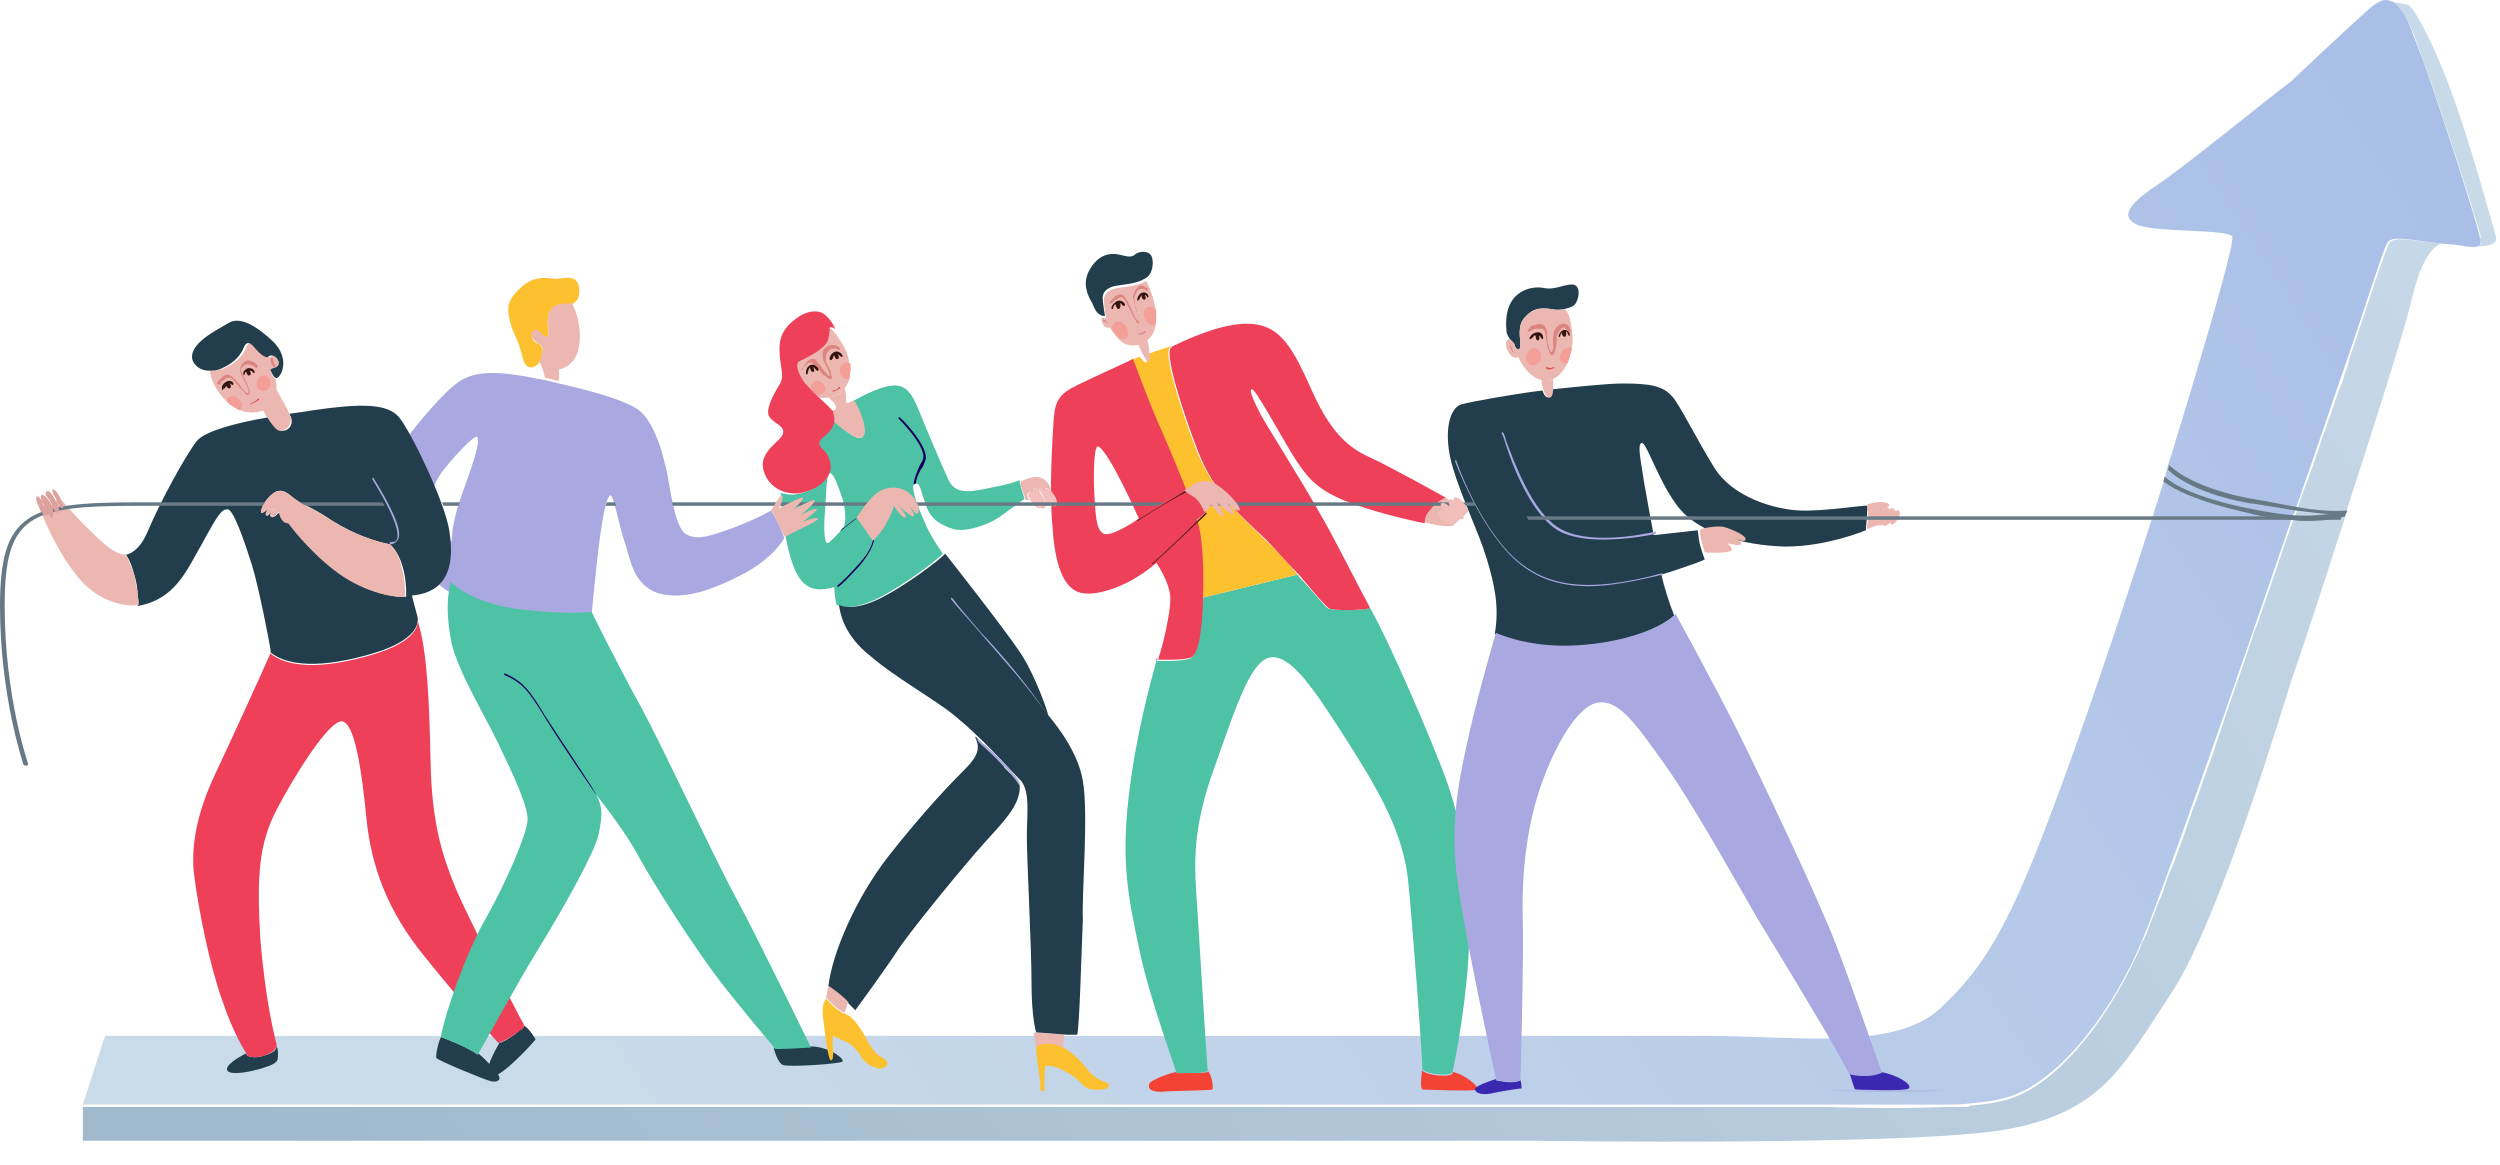 <svg width="339" height="158" viewBox="0 0 339 158" fill="none" xmlns="http://www.w3.org/2000/svg">
<path d="M338.446 32.098C338.129 30.992 334.807 18.671 331.959 11.246C329.111 3.822 326.895 0.662 326.579 0.662C325.946 0.504 324.838 0.346 324.047 0.188C324.997 0.346 326.262 2.084 327.212 4.454C329.111 9.035 335.914 29.887 336.389 32.098C336.705 34.31 335.281 33.362 331.167 33.046C331.167 32.888 339.079 34.468 338.446 32.098Z" fill="url(#paint0_linear)"/>
<path d="M331.168 33.046C331.168 33.046 328.794 33.046 327.054 40.471C326.263 44.104 322.307 56.583 318.509 68.273C318.509 68.431 318.351 68.589 318.351 68.747C318.351 68.905 318.193 69.221 318.193 69.379C318.193 69.537 318.035 69.695 318.035 69.853V70.011C314.554 80.911 311.231 90.863 310.756 92.126C309.807 94.97 301.105 124.51 294.459 134.62C287.814 144.73 284.965 150.733 272.307 153.103C259.649 155.472 207.909 154.682 207.909 154.682H11.234V150.101H247.782C247.782 150.101 256.327 150.417 263.763 150.101H266.928L267.086 149.943C268.668 149.785 270.092 149.627 271.358 149.311C278.32 147.89 285.598 138.727 289.87 129.249C290.029 128.933 290.187 128.617 290.345 128.143C290.345 127.985 290.503 127.67 290.662 127.512C290.978 126.88 291.295 126.09 291.611 125.142C291.769 124.826 291.769 124.668 291.927 124.352C292.086 123.878 292.402 123.246 292.56 122.615C292.719 122.457 292.719 122.141 292.877 121.983C293.035 121.509 293.351 120.877 293.51 120.245C293.826 119.297 294.143 118.349 294.617 117.402C295.408 115.348 296.2 113.136 296.991 110.767C297.149 110.451 297.149 110.135 297.307 109.819C297.624 109.029 297.94 108.239 298.256 107.291C298.573 106.502 298.731 105.712 299.048 105.08C299.364 103.974 299.839 103.026 300.155 101.921C300.63 100.499 301.105 99.077 301.579 97.655C301.737 97.181 301.896 96.708 302.054 96.234C303.161 93.074 304.269 89.915 305.377 86.597C305.535 85.966 305.693 85.492 306.01 84.86C307.75 79.963 309.332 75.066 310.915 70.643C310.915 70.485 311.073 70.327 311.073 70.169C311.231 70.011 311.231 69.695 311.389 69.537C311.389 69.379 311.547 69.221 311.547 69.063C311.547 69.063 311.547 69.063 311.547 68.905C311.547 68.747 311.706 68.589 311.706 68.431C312.022 67.641 312.18 67.009 312.497 66.219C312.655 65.588 312.972 65.114 313.13 64.482C313.763 62.902 314.237 61.322 314.712 59.901C314.87 59.269 315.187 58.637 315.345 58.163C315.978 56.267 316.611 54.53 317.085 53.108C317.244 52.792 317.244 52.634 317.402 52.318C317.56 52.002 317.56 51.844 317.718 51.528C317.718 51.37 317.877 51.054 317.877 50.897C318.193 49.949 318.509 49.317 318.509 48.843C320.408 43.314 323.256 34.31 323.889 33.204C324.364 31.782 327.212 32.73 331.168 33.046Z" fill="url(#paint1_linear)"/>
<path d="M336.389 32.572C336.389 33.046 336.231 33.362 336.073 33.362C335.44 33.678 333.857 33.204 331.326 33.046C327.37 32.73 324.522 31.782 323.731 32.888C323.098 33.994 320.25 42.998 318.351 48.527C317.718 50.265 315.028 58.321 311.389 68.747C311.389 68.905 311.231 69.063 311.231 69.221C311.231 69.379 311.073 69.695 310.915 69.853C310.915 70.011 310.756 70.169 310.756 70.327C303.32 92.127 292.719 122.615 289.87 128.934C285.598 138.412 278.32 147.574 271.358 148.996C270.25 149.312 268.668 149.47 267.086 149.628C265.978 149.785 264.871 149.785 263.763 149.785H11.234L14.24 140.465H165.979C165.979 140.465 220.251 140.465 231.643 140.465C243.035 140.465 256.801 142.519 262.972 136.832C269.143 131.145 272.466 125.458 278.478 109.345C283.7 95.444 290.345 75.066 293.351 65.43C293.351 65.272 293.51 65.114 293.51 64.798C293.668 64.482 293.668 64.166 293.826 63.692C293.826 63.534 293.984 63.218 293.984 63.06C294.143 62.586 294.301 61.955 294.459 61.639C296.516 54.846 303.161 33.204 302.687 32.098C302.212 30.993 291.927 31.625 289.554 30.361C287.181 29.097 289.554 27.043 292.877 24.832C296.199 22.62 308.225 12.826 310.598 11.088C310.598 11.088 319.301 2.874 321.516 0.978C322.307 0.347 323.098 -0.127 323.731 0.031C323.731 0.031 324.047 0.031 324.206 0.189C324.206 0.189 324.206 0.189 324.364 0.189C325.155 0.662 326.104 1.768 326.895 3.822C326.895 3.98 327.054 4.138 327.054 4.296C327.37 5.086 327.845 6.349 328.478 7.929C331.168 15.512 335.914 30.203 336.231 32.098C336.389 32.256 336.389 32.414 336.389 32.572Z" fill="url(#paint2_linear)"/>
<path d="M195.568 104.29C192.403 96.234 186.865 83.596 184.65 80.595C185.283 81.701 185.599 82.49 185.599 82.49C184.334 82.806 180.694 82.806 180.061 82.49C179.745 82.333 178.479 80.753 176.897 79.015C176.58 78.699 176.264 78.383 175.948 77.909L162.973 81.069C162.973 81.385 162.973 81.543 162.973 81.859C162.815 85.808 162.498 88.651 161.391 89.283C160.283 89.757 156.802 89.599 156.802 89.599C156.011 92.601 153.954 99.867 153.005 108.397C152.055 117.244 153.005 121.667 154.429 128.46C155.695 134.778 159.017 143.783 159.492 145.362C159.492 145.52 159.492 145.52 159.492 145.52C159.492 145.52 159.967 145.52 161.707 145.52C163.448 145.52 163.764 145.204 163.764 145.204C163.764 145.204 163.764 145.204 163.764 145.046C163.606 143.783 162.657 127.67 162.34 122.931C162.024 118.034 161.391 112.979 164.714 103.974C167.878 94.97 169.777 89.283 172.467 89.125C175.156 88.967 178.163 93.39 182.593 100.341C187.023 107.292 190.346 112.979 190.979 119.771C191.612 126.248 192.878 143.309 192.878 144.888V145.046C192.878 145.046 193.352 145.52 195.093 145.678C196.833 145.836 196.992 145.362 196.992 145.362C196.992 145.362 196.992 145.362 196.992 145.204C197.308 143.941 199.049 134.936 199.207 127.67C199.365 120.087 198.732 112.347 195.568 104.29Z" fill="#4EC2A5"/>
<path d="M104.588 69.221C104.588 69.221 102.689 70.327 99.366 71.591C95.885 72.855 94.619 73.171 93.195 72.539C91.771 71.907 91.138 68.115 90.505 64.324C89.714 60.691 88.448 56.426 85.917 55.162C83.86 54.056 80.062 52.95 75.79 52.003C75.157 51.845 74.525 51.687 73.892 51.529C73.575 51.529 73.259 51.371 72.942 51.371C67.563 50.265 64.556 50.265 62.341 51.687C60.126 53.108 56.329 57.847 55.379 59.111C49.683 66.378 52.056 70.485 54.272 73.96C56.329 76.962 60.126 79.805 60.917 80.279C60.917 79.805 61.075 79.489 61.075 79.173C61.075 79.173 63.765 82.333 70.727 82.965C77.689 83.754 80.221 83.281 80.221 83.281C80.221 83.281 80.854 76.646 81.328 73.013C81.803 69.537 82.278 67.326 82.752 67.168C83.227 67.01 84.018 71.749 84.809 73.802C85.442 75.856 85.917 79.331 89.24 80.437C92.562 81.385 96.36 80.121 100.632 77.909C104.904 75.698 106.328 73.013 106.328 73.013C106.17 71.907 104.588 69.221 104.588 69.221ZM62.025 68.905C61.234 71.591 61.234 73.486 61.234 73.486C61.234 73.486 59.651 71.907 58.86 69.853C58.069 67.799 58.544 66.062 59.809 64.166C61.075 62.428 64.398 58.795 64.715 59.269C65.347 60.217 62.816 66.22 62.025 68.905Z" fill="#A9A8E1"/>
<path d="M253.162 68.431C254.27 67.957 256.01 67.957 256.168 68.431C256.327 68.905 254.744 69.221 254.744 69.221L254.428 71.275L253.162 71.749C253.162 71.749 253.162 71.591 253.32 70.169C253.32 68.905 253.162 68.431 253.162 68.431Z" fill="#ECB7B0"/>
<path d="M253.004 71.907C253.004 71.907 247.782 74.118 242.086 74.118C236.232 73.96 230.377 72.222 227.688 68.905C224.998 65.588 223.257 59.901 222.624 60.059C221.991 60.217 222.466 62.27 222.941 65.43C223.415 68.115 224.048 71.591 224.207 72.38C224.207 72.538 224.207 72.538 224.207 72.538C224.207 72.538 224.365 72.538 224.523 72.538C225.947 72.38 230.219 71.907 230.219 71.907C230.219 71.907 230.219 72.064 230.377 73.17C230.536 74.276 231.169 75.856 231.169 75.856C230.694 76.172 225.947 77.751 225.314 77.909V78.067C225.631 79.489 226.422 82.017 226.896 83.122C226.896 83.28 227.055 83.438 227.055 83.438C224.523 85.808 218.669 87.546 212.656 87.704C206.643 87.862 202.688 85.966 202.688 85.966C203.321 82.332 202.688 79.331 201.58 75.698C200.473 72.064 198.257 67.641 196.992 63.376C195.726 59.111 196.359 55.478 198.099 54.846C199.84 54.372 204.745 53.582 206.802 53.266C206.802 53.266 207.751 53.108 209.175 52.95C209.333 53.582 209.65 53.898 209.966 53.898C210.283 53.898 210.441 53.424 210.441 52.792C213.605 52.476 217.878 52.002 220.093 52.002C223.732 52.002 225.472 52.318 226.738 53.74C227.846 55.004 229.903 59.269 232.434 63.376C234.966 67.483 240.662 69.063 243.985 69.221C247.308 69.379 253.004 68.431 253.162 68.589C253.32 68.589 253.004 71.907 253.004 71.907Z" fill="#223E4C"/>
<path d="M138.29 65.114C138.132 65.114 137.34 65.588 134.651 66.062C131.802 66.694 129.587 67.168 128.638 65.114C127.689 63.06 125.473 57.847 124.524 55.478C123.575 53.108 122.625 52.003 120.727 52.319C119.461 52.477 117.72 53.266 115.663 54.372C115.98 54.688 117.879 58.479 116.929 59.269C116.138 59.901 113.765 57.69 112.657 56.742C112.815 57.69 112.182 58.637 111.55 59.111C110.758 59.743 110.442 60.217 110.758 60.691C111.075 61.323 112.182 61.639 112.182 63.376C112.341 65.114 110.442 66.536 108.069 67.01C107.277 67.168 106.644 67.01 105.853 66.852C106.012 69.379 106.328 72.223 106.961 74.75C108.069 79.015 109.493 80.595 112.974 79.647C112.974 79.647 112.974 79.647 113.132 79.647C113.132 79.647 113.132 79.647 113.132 79.805C113.132 80.279 113.29 81.543 113.448 82.017C113.448 82.017 115.03 82.965 118.511 81.385C121.992 79.805 127.214 75.856 127.847 75.066C127.847 75.066 126.106 72.697 125.315 70.643C124.524 68.905 123.575 66.378 123.891 65.746C123.891 65.746 123.891 65.588 124.049 65.588C124.049 65.588 124.049 65.588 124.208 65.588C124.682 65.43 124.841 66.378 125.473 68.273C126.106 70.327 127.372 71.117 129.271 71.749C131.011 72.223 134.018 71.117 135.442 70.169C137.024 69.063 138.923 67.641 138.923 67.641C138.764 67.01 138.132 65.272 138.29 65.114ZM114.398 71.433C114.398 71.433 114.398 71.591 114.398 71.433C114.239 71.591 114.081 71.749 113.923 72.065C113.29 72.697 112.499 73.644 112.182 73.644C111.708 73.486 111.708 71.117 111.866 69.379C112.024 67.641 112.024 64.166 112.499 64.166C112.974 64.008 113.606 65.746 114.239 67.641C114.714 69.221 114.714 70.959 114.398 71.433Z" fill="#4EC2A5"/>
<path d="M160.758 66.535C160.758 66.535 161.707 67.009 162.657 67.957C163.606 68.905 163.448 69.537 163.448 69.537L162.182 70.643C162.815 72.538 163.29 76.487 162.973 80.911C162.973 80.911 162.973 80.911 162.973 81.069L175.948 77.909C174.524 76.172 172.941 74.434 171.517 73.17C168.511 70.169 164.714 67.009 162.34 61.322C160.125 55.636 157.593 47.579 158.701 47.105C158.701 47.105 158.859 47.105 158.859 46.947C158.859 46.947 157.119 47.421 155.536 48.053C155.536 48.685 155.536 49.159 155.378 49.159C155.22 49.159 154.904 48.843 154.587 48.369C153.796 48.685 153.163 48.843 153.163 48.843C153.163 48.843 155.378 54.846 156.802 58.005C158.543 61.007 160.758 66.535 160.758 66.535Z" fill="#FDC130"/>
<path d="M224.681 72.38C223.89 72.538 220.726 73.17 217.403 73.17C215.188 73.17 212.814 72.854 211.232 71.906C207.593 69.695 205.061 63.06 204.112 60.059C203.954 59.427 203.795 59.111 203.637 58.795V58.637H203.795C203.954 58.795 204.112 59.269 204.27 59.901C205.378 62.744 207.751 69.379 211.39 71.59C215.188 73.96 222.624 72.538 224.523 72.064C224.523 72.222 224.523 72.222 224.523 72.222C224.523 72.38 224.523 72.38 224.681 72.38Z" fill="#A9A8E1"/>
<path d="M225.472 77.909C221.517 78.857 218.194 79.489 215.504 79.489C211.074 79.489 207.909 78.225 205.219 75.698C201.264 71.907 198.416 65.43 197.308 62.586V62.428H197.466C198.416 65.272 201.264 71.749 205.219 75.54C209.65 79.647 215.346 80.437 225.314 77.751C225.472 77.751 225.472 77.751 225.472 77.909Z" fill="#A9A8E1"/>
<path d="M162.815 67.957C161.865 67.01 160.916 66.536 160.916 66.536C160.916 66.536 158.701 61.007 157.277 57.847C155.853 54.688 153.638 48.685 153.638 48.685C152.688 49.159 148.1 51.213 145.885 52.318C143.669 53.424 143.036 54.372 142.878 56.9C142.72 59.427 142.245 66.378 142.72 71.433C143.036 76.488 144.144 79.489 146.201 80.279C148.258 81.069 153.005 79.647 156.802 76.33C156.802 76.33 158.701 79.015 158.701 81.227C158.701 83.28 157.593 87.861 157.119 89.125C157.119 89.283 157.119 89.441 156.96 89.441C157.119 89.441 160.6 89.599 161.549 89.125C162.498 88.651 162.973 85.808 163.131 81.701C163.131 81.385 163.131 81.227 163.131 80.911C163.131 80.911 163.131 80.911 163.131 80.753C163.289 76.33 162.973 72.38 162.34 70.485L163.606 69.379C163.448 69.537 163.606 68.905 162.815 67.957ZM149.682 72.38C148.574 71.906 148.574 69.537 148.416 67.483C148.258 65.43 148.258 60.375 148.891 60.533C150.315 61.007 154.429 70.327 154.429 70.327C154.429 70.327 150.79 72.854 149.682 72.38Z" fill="#EF4059"/>
<path d="M213.131 38.575C212.023 38.575 210.757 39.365 209.333 39.049C207.909 38.733 203.795 39.207 204.27 44.736C204.27 45.368 204.587 45.684 204.745 46C205.061 46.316 205.219 46.474 205.378 46.79C205.536 47.422 206.169 47.737 206.169 46.79C206.169 45.842 205.694 44.104 206.802 42.998C207.909 41.735 208.859 41.735 210.283 41.893C210.916 42.05 211.548 42.05 212.181 41.893C212.973 41.735 213.605 41.419 213.764 40.945C214.238 39.997 214.238 38.575 213.131 38.575Z" fill="#223E4C"/>
<path d="M213.131 47.263C212.973 48.053 212.814 48.685 212.498 49.317C212.023 50.265 211.39 51.054 210.599 51.37C210.441 51.37 210.124 51.528 209.966 51.528C209.65 51.528 209.333 51.528 209.017 51.528C206.96 51.054 205.852 48.369 205.852 48.369C205.852 48.369 205.378 48.843 204.745 48.053C204.112 47.263 203.954 45.999 204.745 45.999C205.061 46.315 205.378 46.473 205.378 46.789C205.536 47.421 206.169 47.737 206.169 46.789C206.169 45.841 205.694 44.104 206.802 42.998C207.909 41.892 208.859 41.734 210.283 41.892C210.916 42.05 211.707 42.05 212.181 41.892C212.814 42.524 212.973 43.472 213.131 44.736C213.289 45.526 213.289 46.473 213.131 47.263Z" fill="#ECB7B0"/>
<path d="M210.599 51.371C210.441 51.371 210.124 51.529 209.966 51.529C209.65 51.529 209.333 51.529 209.017 51.529C209.017 52.003 209.175 52.477 209.333 52.95C209.492 53.582 209.808 53.898 210.124 53.898C210.441 53.898 210.599 53.425 210.599 52.793C210.599 52.319 210.599 51.845 210.599 51.371Z" fill="#ECB7B0"/>
<path d="M78.48 38.733C78.005 36.995 76.107 37.943 74.999 37.785C73.892 37.627 72.151 37.469 70.569 39.049C68.828 40.629 68.67 41.734 69.145 43.472C69.461 45.052 70.094 45.684 70.569 47.421C71.044 49.159 71.202 49.949 72.309 49.791C72.626 49.633 72.942 49.475 73.1 49.159C73.417 48.685 73.575 47.895 73.575 47.421C73.575 46.947 73.1 46.632 72.468 46.316C71.993 45.842 71.993 45.368 72.468 44.894C72.942 44.578 73.417 45.526 73.733 45.684C73.892 45.842 74.366 45.842 74.366 45.21C74.366 44.42 74.05 43.63 74.525 42.366C74.999 41.103 76.74 41.261 77.373 41.261H77.531C78.164 40.945 78.797 40.313 78.48 38.733Z" fill="#FDC130"/>
<path d="M60.917 71.907C60.284 67.957 55.696 58.479 54.113 56.584C52.531 54.688 48.892 54.688 42.405 55.636C41.455 55.794 40.348 55.952 39.24 56.11C39.398 56.426 39.556 56.742 39.556 57.057C39.556 58.163 38.607 58.637 37.816 58.321C37.5 58.163 36.867 57.373 36.392 56.584C31.803 57.373 27.848 58.479 26.74 59.743C25.316 61.481 21.835 67.799 20.095 71.907C18.987 74.592 17.721 75.066 17.088 75.224C17.088 75.224 17.721 76.014 18.196 77.909C18.512 78.857 18.671 79.963 18.671 80.753C18.829 81.701 18.671 82.175 18.671 82.175C23.892 81.227 25.316 77.278 27.531 73.486C29.588 69.695 30.063 69.063 30.854 69.063C31.645 69.063 33.069 73.17 34.177 76.646C35.126 79.805 36.55 87.072 36.708 88.335C36.708 88.493 36.708 88.493 36.708 88.493C38.291 89.757 41.93 91.021 49.841 88.809C56.17 87.072 56.645 84.86 56.645 84.07C56.645 83.912 56.645 83.754 56.645 83.754C56.328 82.648 55.854 80.753 55.854 80.753C61.233 80.279 61.55 75.856 60.917 71.907ZM36.708 70.011C36.55 69.853 36.708 69.537 36.867 69.379C36.55 69.695 36.075 70.011 36.075 69.853C35.917 69.379 36.708 68.747 36.708 68.747C36.708 68.747 35.601 69.695 35.443 69.537C35.284 69.379 35.601 68.273 36.55 67.326C37.5 66.378 38.291 66.22 39.556 67.326C40.822 68.431 42.088 68.589 45.094 70.643C48.101 72.538 51.107 73.486 52.847 73.802C52.847 73.802 53.955 74.592 54.588 76.804C55.221 79.015 55.063 80.911 55.063 80.911C53.164 81.069 49.05 80.121 45.411 77.278C41.772 74.434 39.24 70.959 39.24 70.959C38.133 70.959 37.974 69.379 37.974 69.379C37.974 69.379 37.025 70.485 36.708 70.011Z" fill="#223E4C"/>
<path d="M39.24 56.11C38.765 55.004 37.816 53.424 37.341 52.634C37.341 53.582 37.025 54.53 36.392 55.004C36.234 55.162 35.917 55.32 35.601 55.478C35.759 55.794 35.917 56.11 36.234 56.584C36.709 57.373 37.341 58.163 37.658 58.321C38.291 58.637 39.398 58.005 39.398 57.057C39.557 56.899 39.398 56.584 39.24 56.11Z" fill="#ECB7B0"/>
<path d="M37.816 49.317C37.816 50.265 36.55 49.949 36.708 50.423C36.867 50.739 37.025 51.212 37.341 51.37C37.5 51.844 37.5 52.318 37.5 52.792C37.5 53.74 37.183 54.688 36.55 55.162C36.392 55.32 36.075 55.478 35.759 55.636C34.81 55.952 33.702 56.11 32.595 55.636C32.12 55.478 31.645 55.162 31.171 54.846C31.012 54.688 30.854 54.53 30.696 54.372C29.272 53.108 28.481 51.212 28.481 50.265C29.114 50.265 29.588 50.265 30.379 49.949C32.278 49.159 33.069 47.895 33.386 47.105C33.702 46.316 34.177 46.316 34.81 47.105C35.443 47.895 36.392 48.685 36.708 48.369C37.025 48.053 37.5 48.211 37.816 48.527C37.816 48.685 37.974 48.685 37.974 48.843C37.816 49.001 37.816 49.001 37.816 49.317C37.816 49.159 37.816 49.159 37.816 49.317Z" fill="#ECB7B0"/>
<path d="M36.867 46.158C34.81 44.262 32.595 42.84 31.012 43.788C29.43 44.736 25.474 46.632 26.107 48.843C26.424 49.633 27.215 50.265 28.323 50.265C28.955 50.265 29.43 50.265 30.063 49.949C31.962 49.159 32.753 47.895 33.069 47.105C33.386 46.316 33.86 46.316 34.493 47.105C35.126 47.895 36.075 48.685 36.392 48.369C36.709 48.053 37.183 48.211 37.5 48.527C37.658 48.685 37.658 48.843 37.816 49.001V49.159C37.816 50.107 36.55 49.791 36.709 50.265C36.867 50.581 37.025 51.055 37.341 51.213C37.5 51.37 37.816 51.213 38.133 50.581C38.449 49.949 38.924 48.053 36.867 46.158Z" fill="#223E4C"/>
<path d="M193.036 70.801C193.194 70.801 195.726 71.591 196.992 71.275L198.89 69.537L196.042 67.483C196.042 67.483 194.46 67.957 193.669 69.221C192.878 70.327 193.036 70.801 193.036 70.801Z" fill="#ECB7B0"/>
<path d="M230.536 71.907C230.694 71.591 232.751 71.275 233.7 71.433C234.333 71.591 236.865 72.539 236.706 73.171C236.548 73.644 235.282 73.013 235.282 73.013C235.282 73.013 236.39 73.487 236.074 73.802C235.757 74.118 234.175 73.644 234.175 73.644C234.175 73.644 235.282 74.434 234.649 74.75C233.7 75.066 231.169 74.908 231.169 74.908C231.169 74.908 230.377 72.539 230.536 71.907Z" fill="#ECB7B0"/>
<path d="M53.006 73.802C52.847 73.802 52.847 73.802 52.847 73.644C52.847 73.644 52.847 73.486 53.006 73.486C53.322 73.486 53.639 73.486 53.797 73.171C54.113 72.539 53.955 70.643 50.474 64.956V64.798H50.632C53.48 69.379 54.588 72.223 53.955 73.171C53.639 73.644 53.322 73.802 53.006 73.802Z" fill="#A9A8E1"/>
<path d="M18.671 80.753C18.671 80.279 18.512 79.489 18.354 78.699C18.354 78.383 18.196 78.067 18.196 77.909C17.563 76.172 17.088 75.224 17.088 75.224C15.664 75.224 14.082 73.802 12.342 72.064C10.443 70.327 7.911 67.325 7.911 67.325C8.07 67.957 5.538 69.379 5.38 69.063C6.013 70.485 7.753 74.75 10.285 77.909C13.291 81.859 17.405 82.332 18.829 82.017C18.829 82.174 18.829 81.543 18.671 80.753Z" fill="#ECB7B0"/>
<path d="M17.088 75.224C17.088 75.224 17.721 76.014 18.196 77.909C17.721 76.014 17.088 75.224 17.088 75.224Z" fill="#ECB7B0"/>
<path d="M18.671 80.753C18.671 81.543 18.671 82.174 18.671 82.174C18.671 82.174 18.829 81.701 18.671 80.753Z" fill="#ECB7B0"/>
<path d="M37.183 69.063C37.183 69.063 36.867 69.221 36.709 69.537C37.025 69.221 37.183 69.063 37.183 69.063Z" fill="#ECB7B0"/>
<path d="M35.759 143.151C34.335 143.625 33.544 143.151 33.544 143.151C33.544 143.151 33.386 142.993 33.386 142.835C32.12 143.467 30.379 144.572 30.854 145.204C31.329 145.836 33.86 145.362 35.443 144.888C37.025 144.414 37.5 144.099 37.658 143.625C37.658 143.309 37.816 142.361 37.5 141.887C37.5 142.361 37.025 142.835 35.759 143.151Z" fill="#223E4C"/>
<path d="M71.044 139.044C71.044 139.518 70.569 139.518 69.936 140.149C69.145 140.781 68.037 141.413 67.721 141.413C67.088 142.519 65.664 145.047 66.297 145.836C67.088 146.626 69.778 143.941 70.885 142.835C71.993 141.729 72.626 140.939 72.626 140.939C72.626 140.939 71.835 139.518 71.044 139.044Z" fill="#223E4C"/>
<path d="M70.569 138.096C69.778 136.516 63.449 124.51 61.708 120.245C59.968 115.98 58.544 111.557 58.386 103.343C58.227 95.128 57.911 88.019 56.645 84.228C56.645 85.018 56.17 87.23 49.841 88.967C41.93 91.179 38.291 89.915 36.709 88.651C36.709 88.651 36.709 88.651 36.709 88.493C35.917 90.389 30.696 101.763 29.272 104.764C27.848 107.766 25.791 112.821 26.266 118.192C26.898 123.405 28.481 131.145 30.221 135.884C31.487 139.675 32.911 142.045 33.386 142.835C33.544 142.993 33.544 143.151 33.544 143.151C33.544 143.151 34.335 143.625 35.759 143.151C36.867 142.835 37.341 142.361 37.5 141.887C37.5 141.729 37.5 141.729 37.5 141.571C37.341 141.097 35.917 135.41 35.285 127.038C34.81 118.666 35.126 114.4 37.5 109.819C39.873 105.238 44.62 97.656 46.36 97.814C48.101 97.972 49.05 104.448 49.683 110.925C50.316 117.402 52.531 123.563 57.594 129.723C62.499 135.884 67.563 141.413 67.563 141.413C67.563 141.413 67.563 141.413 67.721 141.413C68.037 141.255 69.145 140.781 69.936 140.149C70.569 139.675 71.044 139.518 71.044 139.044C71.044 138.886 70.885 138.57 70.569 138.096Z" fill="#EF4059"/>
<path d="M75.79 50.107C75.79 50.107 78.005 49.791 78.48 47.106C78.955 44.736 78.164 42.051 77.531 41.103H77.373C76.74 41.261 75.157 40.945 74.525 42.209C74.05 43.472 74.366 44.262 74.366 45.052C74.366 45.842 73.892 45.684 73.733 45.526C73.417 45.368 72.942 44.42 72.468 44.736C71.993 45.052 71.835 45.684 72.468 46.158C72.942 46.632 73.575 46.79 73.575 47.264C73.575 47.737 73.417 48.527 73.1 49.001C73.417 49.475 73.733 50.423 73.892 51.213C74.525 51.371 75.157 51.529 75.79 51.687V50.107Z" fill="#ECB7B0"/>
<path d="M61.075 78.857C60.917 79.173 60.917 79.489 60.917 79.963C61.075 79.963 61.075 80.121 61.075 80.121V78.857Z" fill="#A9A8E1"/>
<path d="M59.809 140.623C59.809 140.465 59.809 140.465 59.809 140.623C59.493 141.097 59.018 143.151 59.177 143.467C59.335 143.783 65.822 146.468 66.613 146.626C67.404 146.784 68.195 146.468 67.404 145.52C66.771 144.731 66.138 143.941 64.873 142.835C64.873 142.993 64.715 142.993 64.715 142.993C63.607 142.045 59.809 140.623 59.809 140.623Z" fill="#223E4C"/>
<path d="M109.809 141.887C109.809 141.887 105.062 142.203 104.904 142.045C104.904 142.045 105.379 144.099 106.17 144.414C106.961 144.73 114.081 144.256 114.239 143.941C114.556 143.625 112.499 141.887 109.809 141.887Z" fill="#223E4C"/>
<path d="M99.841 121.825C96.676 115.98 90.031 101.605 86.866 95.76C83.702 90.073 80.221 82.964 80.221 82.964C80.221 82.964 77.531 83.438 70.727 82.648C63.765 81.859 61.075 78.857 61.075 78.857L60.917 79.963C60.601 81.543 60.601 84.07 61.234 87.23C62.183 91.179 65.506 96.55 67.563 100.815C69.62 105.08 71.835 109.819 71.518 111.399C71.36 113.137 68.828 119.297 65.98 124.352C63.132 129.249 60.284 137.622 59.809 140.465V140.623C59.809 140.623 63.607 142.045 64.715 142.993C64.715 142.993 64.715 142.993 64.873 142.835C65.664 141.571 69.936 133.673 72.942 128.775C76.265 123.405 80.695 115.506 81.17 113.137C81.645 110.767 81.803 109.503 80.854 107.766C80.854 107.766 84.018 111.715 86.075 115.19C87.974 118.823 94.303 128.933 98.733 134.462C103.164 139.991 105.062 142.045 105.062 142.203C105.062 142.361 109.967 142.045 109.967 142.045C109.967 142.045 103.005 127.67 99.841 121.825Z" fill="#4EC2A5"/>
<path d="M115.822 54.372C115.822 54.214 115.822 54.214 115.822 54.372C115.505 54.214 114.714 55.162 114.714 54.214C114.714 53.582 114.714 53.108 114.556 52.634C114.081 53.424 113.132 53.74 112.341 53.898C113.132 54.53 113.606 55.32 113.29 55.478C113.132 55.636 112.657 55.794 112.499 55.952C112.499 55.952 112.499 55.952 112.499 56.11C112.657 56.268 112.657 56.584 112.657 56.742C113.606 57.689 116.138 59.901 116.929 59.269C118.037 58.479 116.138 54.53 115.822 54.372Z" fill="#ECB7B0"/>
<path d="M115.189 51.054C115.189 51.212 115.189 51.212 115.189 51.37C115.031 51.844 114.872 52.16 114.556 52.634C114.081 53.424 113.132 53.74 112.341 53.898C111.55 54.056 110.758 53.898 110.284 53.424C109.967 53.266 109.809 52.95 109.493 52.792C109.334 52.634 109.018 52.318 108.86 52.16C107.91 50.897 107.436 49.475 108.069 49.159C108.701 48.843 111.391 47.421 111.866 46.473C112.182 45.999 112.182 44.736 112.182 44.578C112.499 44.42 112.974 44.736 112.974 44.894C113.132 45.052 113.448 45.368 113.606 45.684C114.239 46.631 115.031 47.737 115.189 49.475C115.347 49.791 115.347 50.423 115.189 51.054Z" fill="#ECB7B0"/>
<path d="M111.866 42.682C110.917 41.892 109.334 42.209 108.227 42.998C107.119 43.788 105.695 44.894 105.695 47.264C105.695 49.791 106.486 50.897 105.695 52.16C104.904 53.424 103.796 55.478 104.271 56.426C104.746 57.373 106.486 57.69 106.17 58.795C105.853 59.901 103.005 61.165 103.48 63.534C103.796 65.114 104.904 66.22 106.328 66.694C106.961 66.852 107.752 67.01 108.543 66.852C110.917 66.378 112.657 64.956 112.657 63.218C112.499 61.481 111.55 61.007 111.233 60.533C110.917 59.901 111.233 59.585 112.024 58.953C112.657 58.479 113.29 57.532 113.132 56.584C113.132 56.426 112.974 56.11 112.974 55.952C112.974 55.952 112.974 55.952 112.974 55.794C112.974 55.794 112.974 55.636 112.815 55.636C112.024 54.688 110.758 53.74 109.809 52.634C109.651 52.477 109.334 52.16 109.176 52.003C108.227 50.739 107.752 49.317 108.385 49.001C109.018 48.685 111.708 47.421 112.182 46.316C112.499 45.684 112.499 44.42 112.499 44.42C112.815 44.262 113.29 44.578 113.29 44.736C113.29 44.578 112.815 43.472 111.866 42.682Z" fill="#EF4059"/>
<path d="M112.341 133.515L112.024 135.252C112.024 135.252 113.606 137.148 114.556 137.306L115.03 135.726C114.239 134.936 112.341 133.515 112.341 133.515Z" fill="#ECB7B0"/>
<path d="M119.461 143.309C118.511 142.835 117.562 141.097 117.087 140.149C116.455 139.201 115.663 137.78 114.556 137.464C113.448 137.148 112.024 135.41 112.024 135.41C111.549 136.042 111.391 136.99 111.708 138.728C111.866 140.465 112.341 143.783 112.657 143.783C112.974 143.783 112.974 143.309 112.974 142.361C112.815 141.255 112.974 140.465 112.974 140.465C112.974 140.465 113.923 140.939 114.714 141.255C115.505 141.571 116.455 142.677 116.771 143.309C117.087 143.941 118.511 145.046 119.619 144.888C120.568 144.572 120.568 143.783 119.461 143.309Z" fill="#FDC130"/>
<path d="M143.828 142.045C143.986 142.045 143.986 142.045 144.144 142.203L144.302 140.307C142.72 140.149 140.188 139.991 140.188 139.991C140.188 140.149 140.505 142.361 140.505 142.361C140.505 141.729 142.087 141.413 143.828 142.045Z" fill="#ECB7B0"/>
<path d="M138.29 106.66C138.29 109.345 135.916 111.557 133.385 114.4C130.695 117.402 124.208 125.3 121.992 128.459C119.936 131.619 115.98 136.99 115.98 136.99C115.98 136.99 115.822 136.832 115.031 136.042C115.031 136.042 115.031 136.042 115.031 135.884C114.239 134.936 112.341 133.672 112.341 133.672C112.815 129.407 115.98 121.825 120.568 115.98C125.315 109.977 128.796 106.344 131.011 104.132C132.752 102.394 132.752 101.289 132.435 100.499C132.435 100.341 132.277 100.183 132.277 100.025V99.867C132.594 100.183 133.068 100.657 133.385 100.973C134.018 101.605 134.492 102.236 135.125 102.71C135.283 102.868 135.442 103.026 135.442 103.184C135.758 103.5 136.075 103.816 136.233 104.132C136.391 104.29 136.549 104.448 136.708 104.606C136.866 104.764 137.182 105.08 137.34 105.238C137.499 105.396 137.499 105.396 137.499 105.396L137.657 105.554C137.815 105.712 137.815 105.712 137.973 105.87V106.028C138.29 106.344 138.29 106.502 138.29 106.66Z" fill="#223E4C"/>
<path d="M146.834 105.87C146.043 101.131 141.929 96.866 142.087 96.866C142.245 97.024 140.505 91.811 138.448 88.651C136.391 85.492 128.163 75.066 128.163 75.066C127.53 75.856 122.309 79.805 118.828 81.385C115.347 82.965 113.765 82.017 113.765 82.017C113.923 83.123 114.398 86.124 118.037 88.968C121.518 91.969 126.265 94.496 129.429 97.024C130.378 97.814 131.486 98.761 132.435 99.709C134.809 101.921 137.024 104.448 138.132 105.554C138.29 105.712 138.29 105.712 138.448 105.87C139.714 107.45 139.239 110.451 139.239 113.453C139.239 116.612 139.872 128.302 139.872 133.199C139.872 138.096 140.505 139.992 140.505 139.992C140.505 139.992 142.878 140.149 144.619 140.307C145.41 140.307 145.885 140.307 146.043 140.307C146.359 140.149 146.676 128.302 146.834 124.669C146.676 121.035 147.625 110.451 146.834 105.87Z" fill="#223E4C"/>
<path d="M150.315 146.942C150.157 146.784 148.574 146.468 147.625 145.204C146.676 144.099 145.726 142.835 144.144 142.045C143.986 142.045 143.986 141.887 143.828 141.887C142.087 141.255 140.505 141.571 140.505 142.203C140.505 142.835 140.821 145.047 140.98 146.152C141.138 147.1 140.98 147.89 141.138 147.89C141.296 147.89 141.612 148.048 141.612 147.89C141.612 147.732 141.612 144.731 141.771 144.573C141.929 144.415 143.037 144.573 143.986 145.047C144.935 145.52 145.726 145.994 146.359 146.626C146.834 147.1 147.309 147.89 148.733 147.732C150.315 147.89 150.473 147.258 150.315 146.942Z" fill="#FDC130"/>
<path d="M139.397 66.852C139.556 66.694 139.872 66.852 140.188 67.168C140.03 66.852 140.03 66.378 140.188 66.22C140.347 66.062 140.663 66.22 140.98 66.694C140.98 66.378 140.98 66.22 140.98 66.22C140.98 66.062 141.454 66.378 141.771 66.852C141.771 66.536 141.771 66.378 141.771 66.22C141.929 66.062 142.404 66.378 142.72 66.852C142.562 66.536 142.404 66.22 142.245 65.746C141.296 64.166 139.714 64.64 138.448 65.272C138.131 65.43 138.923 67.168 139.081 67.799H139.556C139.239 67.325 139.239 67.01 139.397 66.852Z" fill="#ECB7B0"/>
<path d="M155.853 47.895C155.853 47.263 155.695 46.473 155.536 45.999C155.22 46.157 155.062 46.315 154.745 46.473C154.587 46.473 154.429 46.631 154.271 46.631C154.587 47.105 154.745 47.737 155.062 48.211C155.378 48.685 155.536 49.159 155.853 49.001C155.853 48.843 156.011 48.369 155.853 47.895Z" fill="#ECB7B0"/>
<path d="M156.802 42.208C156.644 41.576 156.486 40.944 156.328 40.313C155.853 39.049 155.695 38.417 155.378 38.101C154.429 38.733 152.688 38.891 151.581 39.049C150.473 39.207 149.682 39.839 149.682 40.629C149.682 41.418 149.998 43.156 149.998 43.156C149.682 43.156 149.524 43.156 149.366 42.998C149.366 43.63 149.524 44.578 150.473 44.42C150.473 44.42 150.631 44.578 150.79 44.894C151.106 45.21 151.422 45.842 152.055 46.316C152.688 46.789 153.321 46.947 154.271 46.789C154.429 46.789 154.587 46.631 154.745 46.631C155.062 46.473 155.378 46.316 155.536 46.157C155.536 45.999 155.536 45.999 155.536 46.157C156.169 45.684 156.486 45.052 156.644 44.42C156.802 43.472 156.802 42.84 156.802 42.208Z" fill="#ECB7B0"/>
<path d="M156.169 34.784C155.853 33.994 154.587 33.994 153.954 34.468C153.321 35.1 152.53 34.626 151.423 34.468C150.315 34.31 148.891 34.626 147.783 36.522C146.676 38.417 147.467 39.997 148.1 41.103C148.416 41.892 148.733 42.524 149.207 42.682C149.366 42.84 149.524 42.84 149.84 42.84C149.84 42.84 149.524 41.103 149.524 40.313C149.524 39.523 150.315 38.891 151.423 38.733C152.53 38.575 154.271 38.417 155.22 37.785C156.328 37.311 156.486 35.574 156.169 34.784Z" fill="#223E4C"/>
<path d="M156.802 89.599C156.802 89.441 156.802 89.283 156.96 89.283C156.96 89.441 156.802 89.599 156.802 89.599Z" fill="#3A28B1"/>
<path d="M196.042 67.484C196.042 67.484 188.447 63.218 185.283 61.797C182.277 60.375 180.22 57.847 178.321 53.898C176.422 49.791 174.84 45.684 171.834 44.42C168.986 43.156 164.555 44.262 159.017 46.947C159.017 46.947 158.859 46.947 158.859 47.105C157.752 47.579 160.283 55.636 162.498 61.323C164.714 67.01 168.511 70.169 171.675 73.17C172.941 74.434 174.524 76.33 176.106 77.909C176.422 78.225 176.739 78.699 177.055 79.015C178.637 80.911 179.903 82.333 180.22 82.491C180.694 82.806 184.334 82.806 185.758 82.491C185.758 82.491 185.441 81.701 184.808 80.595C183.384 77.909 180.853 72.855 179.112 69.853C176.739 65.588 171.834 57.847 170.884 56.11C169.935 54.214 169.302 52.792 169.777 52.792C170.251 52.792 173.258 58.321 175.156 61.481C177.055 64.482 178.321 66.378 182.91 68.115C187.498 69.853 193.194 70.959 193.194 70.959C193.194 70.959 193.036 70.011 193.985 69.063C194.777 67.957 196.042 67.484 196.042 67.484Z" fill="#EF4059"/>
<path d="M161.707 145.52C159.967 145.52 159.492 145.52 159.492 145.52C159.492 145.52 159.492 145.52 159.492 145.362C158.543 145.52 156.011 146.468 155.853 146.942C155.695 147.416 155.695 148.048 157.435 148.048C159.176 147.89 164.081 147.89 164.397 147.732C164.555 147.574 164.397 145.836 163.764 145.204V145.362C163.764 145.362 163.448 145.52 161.707 145.52Z" fill="#F44234"/>
<path d="M196.992 145.362C196.992 145.52 196.992 145.52 196.992 145.52C196.992 145.52 196.833 145.994 195.093 145.836C193.352 145.678 192.878 145.204 192.878 145.204C192.878 145.204 192.878 145.204 192.878 145.046C192.72 145.52 192.561 147.732 192.878 147.732C193.194 147.732 199.84 148.048 200.314 147.732C200.789 147.574 198.732 145.678 196.992 145.362Z" fill="#F44234"/>
<path d="M202.846 146.468V146.31C201.897 146.626 199.998 147.258 199.998 147.732C200.156 148.364 201.264 148.522 202.53 148.206C203.954 147.89 206.327 147.574 206.327 147.574C206.327 147.574 206.327 146.942 206.169 146.468C205.219 147.1 202.846 146.468 202.846 146.468Z" fill="#3A28B1"/>
<path d="M255.061 145.362C253.162 146.31 250.789 145.52 250.789 145.52C250.947 145.836 251.421 147.732 251.58 147.732C251.738 147.732 258.384 148.048 258.858 147.574C259.333 146.942 256.959 145.678 255.061 145.362Z" fill="#3A28B1"/>
<path d="M249.048 128.302C246.516 121.667 238.447 104.764 235.441 98.761C232.434 92.759 227.055 82.965 227.055 82.965C227.213 83.123 227.213 83.281 227.213 83.281C224.681 85.65 218.827 87.388 212.814 87.546C206.802 87.704 202.846 85.808 202.846 85.808C202.846 85.808 200.473 93.865 199.207 99.551C197.941 105.238 196.675 110.925 197.466 118.034C198.099 124.668 202.371 143.941 202.846 146.31C202.846 146.468 202.846 146.468 202.846 146.468C202.846 146.468 205.219 146.942 206.169 146.468C206.169 146.468 206.643 130.513 206.485 124.353C206.327 118.034 207.118 111.715 209.017 106.344C210.916 100.973 213.922 95.76 216.612 95.286C219.46 94.812 221.675 97.972 225.631 103.501C229.586 109.03 235.441 119.613 238.289 124.511C241.295 129.408 245.092 135.726 247.149 139.202C249.206 142.677 250.789 145.678 250.789 145.678C250.789 145.678 253.162 146.31 255.061 145.52C255.061 145.52 255.061 145.52 255.219 145.52C255.061 145.204 251.58 134.936 249.048 128.302Z" fill="#A9A8E1"/>
<path d="M263.763 147.89H247.782C247.941 147.89 256.485 148.206 263.763 147.89Z" fill="#A9A8E1"/>
<path d="M318.351 69.221C318.351 69.379 318.351 69.379 318.351 69.221C318.193 69.379 318.193 69.537 318.035 69.695C317.718 69.695 317.402 69.695 317.085 69.695C316.769 69.695 316.294 69.695 315.978 69.695C314.554 69.695 312.972 69.379 311.231 69.221C309.332 68.905 307.434 68.589 305.377 68.273H305.218C299.681 67.326 295.725 65.43 293.984 63.692C293.984 63.534 294.143 63.218 294.143 63.06C295.567 64.482 299.206 66.536 305.377 67.641C307.434 67.957 309.491 68.431 311.389 68.747C314.079 69.221 316.452 69.379 318.351 69.221C318.351 69.379 318.351 69.379 318.351 69.221Z" fill="#687986"/>
<path d="M318.193 69.379C318.193 69.537 318.035 69.695 318.035 69.853V70.011C316.927 70.327 315.187 70.643 312.813 70.643C312.18 70.643 311.548 70.643 310.756 70.485C309.016 70.327 307.117 70.169 304.744 69.537C297.782 67.957 294.776 66.378 293.352 65.272C293.352 65.114 293.51 64.956 293.51 64.64C294.776 65.746 297.782 67.484 304.744 68.905C307.117 69.379 309.016 69.695 310.756 69.853C312.813 70.011 314.554 69.853 315.82 69.695C316.927 69.695 317.718 69.537 318.193 69.379Z" fill="#687986"/>
<path d="M32.595 55.636C32.12 55.478 31.645 55.162 31.171 54.846C31.012 54.688 30.854 54.53 30.696 54.372C30.854 53.898 31.171 53.582 31.803 53.74C32.753 54.056 33.069 55.004 32.595 55.636Z" fill="#F39E97"/>
<path d="M35.284 51.054C34.81 51.528 34.651 52.16 34.968 52.634C35.284 53.108 36.234 53.266 36.55 52.476C37.025 51.686 36.234 50.423 35.284 51.054Z" fill="#F39E97"/>
<path d="M30.221 52.95C30.063 52.792 29.905 52.318 30.538 51.844C31.171 51.371 31.803 51.844 31.645 52.16C31.487 52.318 31.329 52.002 31.171 52.002C31.171 52.002 31.487 52.476 31.171 52.634C30.854 52.792 30.696 52.318 30.696 52.318C30.696 52.318 30.538 52.476 30.538 52.634C30.221 52.634 30.221 52.95 30.221 52.95Z" fill="#361410"/>
<path d="M33.069 50.897C32.911 50.739 32.911 50.265 33.544 49.949C34.177 49.791 34.651 50.265 34.493 50.581C34.335 50.739 34.335 50.265 33.86 50.265C33.86 50.265 34.177 50.739 33.86 50.897C33.544 51.055 33.386 50.423 33.386 50.423C33.386 50.423 33.227 50.423 33.227 50.581C33.227 50.739 33.069 50.897 33.069 50.897Z" fill="#361410"/>
<path d="M109.967 52.476C109.967 51.844 110.758 51.37 111.391 51.844C112.024 52.318 112.182 53.108 111.391 53.424C110.917 53.74 110.125 53.424 109.967 52.476Z" fill="#F39E97"/>
<path d="M115.189 51.055C115.189 51.212 115.189 51.212 115.189 51.37C114.714 51.529 114.081 51.212 113.923 50.581C113.765 49.791 114.081 49.317 114.714 49.159C114.872 49.159 115.189 49.159 115.347 49.317C115.347 49.791 115.347 50.423 115.189 51.055Z" fill="#F39E97"/>
<path d="M109.334 50.739C109.176 50.581 109.334 49.633 109.967 49.475C110.6 49.317 111.233 49.949 110.917 50.265C110.758 50.423 110.6 49.949 110.284 49.791C110.284 49.791 110.6 50.423 110.284 50.423C109.967 50.581 109.809 49.791 109.809 49.791C109.809 49.791 109.809 49.791 109.651 50.107C109.493 50.739 109.493 50.897 109.334 50.739Z" fill="#361410"/>
<path d="M112.657 48.843C112.341 48.843 112.499 48.053 113.132 47.737C113.765 47.422 114.398 48.211 114.239 48.369C114.081 48.527 113.765 48.053 113.606 48.053C113.606 48.053 113.923 48.527 113.606 48.685C113.29 48.843 113.132 48.211 113.132 48.211C113.132 48.211 112.974 48.211 112.974 48.527C112.815 48.685 112.815 48.843 112.657 48.843Z" fill="#361410"/>
<path d="M152.847 45.684C152.688 45.842 152.372 45.999 152.055 45.999C151.422 45.526 150.948 45.052 150.79 44.578C150.79 44.104 151.106 43.472 151.897 43.63C152.847 43.946 153.163 45.21 152.847 45.684Z" fill="#F39E97"/>
<path d="M156.644 44.104C156.169 44.262 155.536 43.788 155.22 43.156C154.903 42.366 155.22 41.734 155.853 41.576C156.169 41.576 156.327 41.734 156.644 42.05C156.802 42.84 156.802 43.472 156.644 44.104Z" fill="#F39E97"/>
<path d="M150.79 41.892C150.473 41.734 151.106 40.944 151.581 40.786C152.214 40.628 152.688 41.26 152.53 41.418C152.372 41.734 152.055 41.102 151.897 41.102C151.897 41.102 152.055 41.734 151.739 41.892C151.423 42.05 151.264 41.26 151.264 41.26C151.264 41.26 150.948 41.418 150.948 41.734C150.948 41.892 150.948 41.892 150.79 41.892Z" fill="#361410"/>
<path d="M154.271 40.787C154.112 40.787 154.271 39.839 154.903 39.681C155.536 39.523 155.853 40.155 155.695 40.313C155.536 40.471 155.536 39.997 155.22 39.997C155.22 39.997 155.536 40.471 155.22 40.629C154.903 40.787 154.745 39.997 154.745 39.997C154.745 39.997 154.587 40.629 154.271 40.787Z" fill="#361410"/>
<path d="M208.226 49.475C208.859 49.159 209.175 48.527 208.859 47.737C208.384 46.947 207.435 47.105 207.118 47.895C206.644 48.685 207.118 49.791 208.226 49.475Z" fill="#F39E97"/>
<path d="M213.131 47.264C212.973 48.053 212.814 48.685 212.498 49.317C212.181 49.317 211.39 49.159 211.549 48.211C211.865 47.106 212.814 46.948 213.131 47.264Z" fill="#F39E97"/>
<path d="M207.435 46C207.276 45.842 207.751 45.052 208.542 45.052C209.333 45.052 209.333 46 209.175 46C209.017 46 208.859 45.526 208.7 45.526C208.7 45.526 208.859 46.158 208.542 46.158C208.226 46.158 208.226 45.526 208.226 45.526C208.226 45.526 208.067 45.368 207.909 45.684C207.751 45.842 207.593 46 207.435 46Z" fill="#361410"/>
<path d="M211.39 45.684C211.232 45.684 211.548 44.736 212.181 44.736C212.814 44.736 212.973 45.526 212.814 45.526C212.656 45.684 212.656 45.052 212.34 44.894C212.34 44.894 212.498 45.526 212.181 45.684C211.865 45.684 211.707 45.052 211.707 45.052C211.707 45.052 211.548 45.842 211.39 45.684Z" fill="#361410"/>
<path d="M37.183 49.791C36.709 49.475 36.709 48.843 36.709 48.685C36.709 48.685 36.709 48.527 36.867 48.527C36.867 48.527 37.025 48.527 37.025 48.685C37.025 48.685 37.025 49.317 37.341 49.475C37.341 49.633 37.341 49.633 37.183 49.791Z" fill="#DC847F"/>
<path d="M29.43 52.002C29.43 52.002 29.43 51.844 29.747 51.529C29.905 51.371 30.063 51.213 30.221 51.055C30.38 50.897 30.696 50.739 31.171 50.897C31.487 51.055 31.645 51.213 31.962 51.529C32.12 51.844 32.436 52.002 32.595 52.318C32.753 52.634 33.069 52.95 33.227 53.108C33.386 53.266 33.544 53.424 33.702 53.266V53.108C33.702 53.108 33.702 52.95 33.702 52.792C33.544 52.476 33.386 52.16 33.227 51.844C33.069 51.529 32.911 51.213 32.753 50.897C32.753 50.739 32.595 50.581 32.595 50.423C32.595 50.265 32.595 49.949 32.595 49.791C32.753 49.475 32.911 49.159 33.227 49.001C33.544 48.843 33.86 48.843 34.019 49.001C34.335 49.001 34.493 49.159 34.652 49.317C34.968 49.475 34.968 49.791 34.968 49.633L34.81 49.949C34.81 49.949 34.652 49.791 34.335 49.633C34.019 49.475 33.702 49.317 33.227 49.475C33.069 49.633 32.753 49.791 32.753 49.949C32.595 50.265 32.753 50.423 32.911 50.897C33.069 51.213 33.227 51.529 33.386 51.844C33.544 52.16 33.702 52.476 33.86 52.95C33.86 53.108 33.86 53.424 33.702 53.582C33.386 53.582 33.227 53.424 33.227 53.266C32.911 52.95 32.753 52.792 32.436 52.476C32.278 52.16 31.962 52.002 31.803 51.687C31.645 51.529 31.329 51.213 31.171 51.213C31.012 51.213 30.696 51.213 30.538 51.371C30.38 51.529 30.221 51.687 30.063 51.687C29.905 51.844 29.905 51.844 29.905 52.002V52.16C29.588 52.16 29.43 52.16 29.43 52.002C29.43 52.16 29.43 52.16 29.43 52.002Z" fill="#DC847F"/>
<path d="M34.019 54.846C34.019 54.846 34.019 54.688 34.019 54.846C33.86 54.688 34.019 54.688 34.019 54.688C34.019 54.688 34.652 54.53 34.968 54.056H35.126V54.214C34.81 54.53 34.177 54.688 34.019 54.846Z" fill="#DA4F4F"/>
<path d="M108.701 50.107C108.701 50.107 108.701 49.949 109.018 49.633C109.176 49.475 109.176 49.317 109.334 49.159C109.493 49.001 109.651 48.843 109.967 48.685C110.125 48.685 110.284 48.685 110.442 48.685C110.6 48.843 110.758 48.843 110.758 49.001C110.917 49.317 111.233 49.475 111.391 49.791C111.55 50.107 111.866 50.423 112.024 50.581C112.182 50.739 112.182 50.897 112.341 50.897L112.499 51.054C112.499 51.054 112.499 51.054 112.499 50.897C112.499 50.581 112.341 50.265 112.182 49.949C112.024 49.633 111.866 49.317 111.708 49.001C111.55 48.685 111.55 48.211 111.55 47.895C111.55 47.579 111.708 47.263 112.024 47.105C112.182 46.947 112.499 46.789 112.815 46.789C113.132 46.789 113.29 46.789 113.448 46.947C113.606 46.947 113.765 47.105 113.765 47.105L113.923 47.263V47.421C113.923 47.421 113.923 47.421 113.765 47.421C113.765 47.421 113.765 47.421 113.606 47.421C113.606 47.421 113.448 47.263 113.29 47.263H113.132C112.974 47.263 112.974 47.263 112.815 47.263C112.657 47.263 112.499 47.421 112.341 47.579C112.182 47.737 112.024 48.053 112.024 48.211C112.024 48.527 111.866 48.843 112.024 49.159C112.182 49.475 112.341 49.791 112.499 50.107C112.657 50.265 112.657 50.423 112.657 50.581C112.657 50.739 112.815 50.897 112.815 51.212C112.815 51.212 112.815 51.37 112.657 51.37C112.657 51.37 112.499 51.528 112.499 51.37C112.341 51.37 112.341 51.212 112.182 51.212C112.024 51.054 111.866 50.897 111.708 50.897C111.391 50.581 111.233 50.423 111.075 50.107C110.917 49.791 110.6 49.633 110.442 49.475C110.284 49.317 110.284 49.317 110.125 49.159C109.967 49.159 109.967 49.159 109.809 49.159C109.651 49.159 109.493 49.317 109.334 49.475C109.176 49.633 109.018 49.791 108.86 49.791C108.86 50.107 108.86 50.265 108.701 50.107C108.86 50.265 108.701 50.265 108.701 50.107Z" fill="#DC847F"/>
<path d="M112.974 53.108C112.974 53.108 112.815 53.108 112.974 53.108C112.815 53.108 112.815 52.95 112.974 53.108C112.815 52.95 112.815 52.95 112.974 52.95C113.29 52.95 113.606 52.792 113.765 52.476H113.923V52.634C113.606 52.792 113.29 53.108 112.974 53.108Z" fill="#DA4F4F"/>
<path d="M150.473 41.103C150.473 41.103 150.473 40.945 150.79 40.629C150.948 40.471 151.106 40.313 151.264 40.155C151.423 39.997 151.897 39.839 152.214 39.997C152.53 40.155 152.688 40.471 152.847 40.787C153.005 41.103 153.163 41.419 153.321 41.735C153.479 42.05 153.638 42.367 153.796 42.84C153.954 42.998 153.954 43.156 154.112 43.314C154.271 43.472 154.429 43.63 154.429 43.63C154.429 43.472 154.429 43.314 154.429 43.156C154.429 42.998 154.271 42.84 154.271 42.524C154.112 42.209 153.954 41.735 153.954 41.419C153.796 41.103 153.796 40.787 153.638 40.313C153.638 39.997 153.796 39.681 153.954 39.365C154.112 39.049 154.429 38.891 154.587 38.733C154.904 38.733 155.062 38.733 155.22 38.891C155.536 39.049 155.695 39.207 155.695 39.207V39.365H155.536C155.536 39.365 155.536 39.365 155.378 39.365C155.378 39.365 155.22 39.207 155.062 39.207C154.904 39.207 154.745 39.049 154.587 39.207C154.429 39.207 154.112 39.365 154.112 39.681C153.954 39.839 153.796 40.155 153.796 40.471C153.796 40.787 153.954 41.103 153.954 41.419C154.112 41.735 154.112 42.209 154.271 42.524C154.271 42.682 154.429 42.84 154.429 43.156C154.429 43.314 154.587 43.63 154.429 43.788C154.429 43.788 154.271 43.946 154.271 43.788C154.271 43.788 154.112 43.788 154.112 43.63C154.112 43.63 153.954 43.472 153.954 43.314C153.796 43.156 153.796 42.998 153.638 42.84C153.479 42.524 153.321 42.209 153.163 41.892C153.005 41.577 152.847 41.261 152.688 40.945C152.53 40.629 152.372 40.471 152.214 40.313C152.055 40.313 151.897 40.313 151.581 40.471C151.423 40.629 151.264 40.629 151.106 40.787C150.79 41.103 150.631 41.261 150.473 41.103C150.473 41.261 150.473 41.261 150.473 41.103C150.473 41.261 150.473 41.261 150.473 41.103Z" fill="#DC847F"/>
<path d="M154.587 45.368C154.429 45.368 154.429 45.368 154.587 45.368C154.429 45.368 154.429 45.368 154.429 45.21C154.429 45.21 154.429 45.052 154.587 45.21C154.587 45.21 154.903 45.21 155.22 44.894H155.378V45.052C154.903 45.368 154.745 45.368 154.587 45.368Z" fill="#DC847F"/>
<path d="M150.157 43.946C149.84 43.63 149.524 43.472 149.524 43.472C149.524 43.472 149.524 43.472 149.524 43.314C149.524 43.314 149.524 43.314 149.682 43.314C149.682 43.314 149.998 43.472 150.157 43.946C150.315 43.788 150.315 43.946 150.157 43.946Z" fill="#DC847F"/>
<path d="M207.118 44.894C207.276 44.736 207.276 44.578 207.435 44.42C207.593 44.262 207.751 44.104 208.067 44.104C208.384 43.946 208.542 43.946 208.859 43.946H209.017C209.175 43.946 209.175 44.104 209.333 44.104L209.491 44.262C209.491 44.42 209.492 44.42 209.65 44.578C209.808 44.894 209.808 45.21 209.808 45.684C209.808 46 209.808 46.474 209.966 46.789C209.966 47.105 210.124 47.579 210.283 47.737C210.441 47.895 210.599 47.421 210.599 47.105C210.599 46.789 210.599 46.316 210.599 46C210.599 45.684 210.599 45.21 210.757 44.894C210.916 44.578 211.074 44.262 211.39 44.104C211.707 43.946 212.023 43.788 212.34 43.946C212.656 44.104 212.814 44.262 212.814 44.42C212.972 44.736 212.972 44.894 212.972 44.894V45.052H212.814C212.814 45.052 212.656 44.894 212.498 44.736C212.34 44.578 212.34 44.578 212.181 44.42C212.023 44.42 211.865 44.42 211.707 44.578C211.548 44.736 211.39 44.894 211.232 45.21C211.074 45.526 211.074 45.842 211.074 46.158C211.074 46.474 211.074 46.947 210.916 47.263C210.916 47.421 210.916 47.579 210.757 47.895C210.757 48.053 210.599 48.053 210.441 48.211C210.441 48.211 210.283 48.211 210.283 48.053C209.966 47.737 209.966 47.263 209.808 46.947C209.808 46.632 209.65 46.158 209.65 45.842C209.65 45.526 209.491 45.21 209.491 44.894L209.333 44.736L209.175 44.578C209.175 44.578 209.175 44.578 209.017 44.578H208.859C208.7 44.578 208.384 44.578 208.226 44.578C208.067 44.578 207.909 44.736 207.751 44.736C207.593 44.894 207.593 44.894 207.435 44.894C207.276 45.052 207.276 45.052 207.118 44.894C207.276 45.052 207.118 45.052 207.118 44.894C207.118 45.052 207.118 44.894 207.118 44.894Z" fill="#DC847F"/>
<path d="M210.124 50.107C209.966 50.107 209.808 50.107 209.65 49.949V49.791C209.65 49.791 209.65 49.791 209.808 49.791C210.124 49.949 210.283 49.949 210.599 49.791H210.757V49.949C210.441 49.949 210.283 50.107 210.124 50.107Z" fill="#DA4F4F"/>
<path d="M205.219 47.895C205.061 47.895 205.061 47.895 205.219 47.895C205.061 47.579 204.745 47.105 204.745 46.947V46.789H204.903C204.745 46.947 205.219 47.421 205.219 47.895Z" fill="#DC847F"/>
<path d="M140.98 68.589C140.98 68.273 140.663 67.958 140.505 67.484C140.505 67.326 140.347 67.326 140.347 67.168C140.03 66.852 139.714 66.694 139.556 66.852C139.397 67.01 139.397 67.326 139.556 67.484C139.872 68.273 140.663 69.063 140.98 68.905C140.98 68.905 140.98 68.747 140.98 68.589Z" fill="#F3BFBC"/>
<path d="M141.454 67.483C141.296 67.168 141.138 67.01 140.98 66.694C140.663 66.22 140.347 66.062 140.188 66.22C140.03 66.378 140.03 66.852 140.188 67.168C140.188 67.325 140.347 67.325 140.347 67.483C140.663 67.799 140.821 68.273 140.821 68.589C141.138 68.905 141.296 69.063 141.613 68.905C141.771 68.905 141.771 68.747 141.771 68.589C141.771 68.273 141.613 67.799 141.454 67.483Z" fill="#F3BFBC"/>
<path d="M142.72 66.852C142.404 66.378 141.929 66.22 141.771 66.22C141.613 66.22 141.613 66.536 141.771 66.852C141.929 67.01 142.087 67.168 142.245 67.484C142.404 67.799 142.562 68.115 142.562 68.431C142.72 68.589 143.037 68.747 143.195 68.589C143.511 68.115 143.195 67.326 142.72 66.852Z" fill="#F3BFBC"/>
<path d="M142.245 67.326C142.087 67.168 141.929 67.01 141.771 66.694C141.454 66.22 140.98 65.904 140.98 66.062C140.98 66.062 140.98 66.378 140.98 66.536C141.138 66.694 141.296 67.01 141.454 67.326C141.612 67.799 141.771 68.115 141.771 68.431C141.929 68.589 142.087 68.589 142.245 68.589C142.404 68.589 142.404 68.431 142.404 68.273C142.562 68.115 142.404 67.641 142.245 67.326Z" fill="#F3BFBC"/>
<path d="M254.27 71.117C254.586 71.591 255.219 70.959 255.377 70.011C255.535 69.063 255.377 68.905 255.061 68.905C254.586 68.905 254.111 70.959 254.27 71.117Z" fill="#ECB7B0"/>
<path d="M254.902 71.275C255.535 71.275 255.852 70.327 256.168 69.537C256.485 68.747 255.694 68.747 255.535 68.905C255.377 69.063 254.586 71.275 254.902 71.275Z" fill="#ECB7B0"/>
<path d="M255.377 71.275C255.852 71.433 256.485 70.801 256.801 70.011C257.118 69.379 256.959 68.905 256.485 68.905C256.01 69.063 255.061 71.117 255.377 71.275Z" fill="#ECB7B0"/>
<path d="M256.485 71.117C256.959 71.275 258.067 69.537 257.434 69.221C256.801 68.905 255.852 70.801 256.485 71.117Z" fill="#ECB7B0"/>
<path d="M142.087 97.024C142.087 97.024 141.929 96.866 142.087 97.024C139.397 93.075 135.758 89.125 132.91 85.808C131.328 83.912 129.904 82.491 128.954 81.227V81.069H129.113C129.904 82.175 131.328 83.754 132.91 85.65C135.916 88.809 139.397 92.917 142.087 97.024C142.087 96.866 142.087 96.866 142.087 97.024Z" fill="#A9A8E1"/>
<path d="M138.29 106.66C137.499 105.08 134.651 102.395 132.91 100.815C132.752 100.657 132.752 100.657 132.594 100.499C132.594 100.341 132.435 100.183 132.435 100.025C132.594 100.183 132.91 100.341 133.068 100.657C133.227 100.815 133.385 100.973 133.543 100.973C134.967 102.237 136.707 103.974 137.815 105.396C137.973 105.712 138.132 105.87 138.29 106.186C138.29 106.344 138.29 106.502 138.29 106.66Z" fill="#A9A8E1"/>
<path d="M125.473 62.429C125.315 62.903 125.157 63.376 124.84 63.692C124.524 64.324 124.208 64.956 124.208 65.588C124.208 65.588 124.208 65.588 124.049 65.588L123.891 65.746C123.891 65.114 124.208 64.324 124.524 63.534C124.682 63.06 124.999 62.745 125.157 62.271C125.632 61.007 123.258 58.163 121.834 56.742V56.584H121.992C122.625 57.058 126.106 60.849 125.473 62.429Z" fill="#13005E"/>
<path d="M116.296 70.169C116.296 70.169 114.872 71.275 113.923 72.065C114.081 71.907 114.239 71.591 114.398 71.591C115.347 70.801 116.138 70.169 116.296 70.169C116.296 70.011 116.296 70.011 116.296 70.169C116.455 70.169 116.455 70.169 116.296 70.169Z" fill="#13005E"/>
<path d="M118.511 73.17V73.328C118.353 73.96 118.037 74.908 116.613 76.645C115.189 78.225 114.239 79.173 113.606 79.647C113.606 79.489 113.606 79.489 113.606 79.489C113.606 79.489 113.606 79.489 113.448 79.489C114.081 79.015 115.03 78.067 116.455 76.487C117.879 74.908 118.195 73.96 118.353 73.328V73.17C118.353 73.17 118.353 73.17 118.511 73.17Z" fill="#13005E"/>
<path d="M80.854 107.766C80.695 107.766 80.695 107.766 80.854 107.766C80.695 107.608 75.632 100.183 73.733 97.024C71.677 93.707 70.885 92.601 68.354 91.495C68.354 91.495 68.354 91.495 68.354 91.337C68.354 91.337 68.354 91.337 68.512 91.337C71.044 92.443 71.993 93.864 73.892 97.024C75.79 100.025 80.854 107.45 80.854 107.766C80.854 107.608 80.854 107.608 80.854 107.766Z" fill="#13005E"/>
<path d="M82.278 68.115C82.278 68.273 82.119 68.431 82.119 68.589H83.543C83.543 68.431 83.385 68.115 83.385 68.115H82.278Z" fill="#687986"/>
<path d="M51.898 68.115C51.898 68.273 52.056 68.431 52.215 68.589H18.512C3.956 68.589 0.633 69.853 0.633 82.174C0.633 94.496 3.797 103.5 3.797 103.5C3.797 103.658 3.797 103.816 3.639 103.816C3.639 103.816 3.639 103.816 3.481 103.816C3.323 103.816 3.323 103.816 3.165 103.658C3.165 103.5 0 94.496 0 82.174C0 69.537 3.797 68.115 18.512 68.115H51.898Z" fill="#687986"/>
<path d="M62.341 68.115C62.341 68.273 62.183 68.589 62.183 68.589H60.126C60.126 68.431 59.968 68.273 59.968 68.115H62.341Z" fill="#687986"/>
<path d="M142.404 68.115H91.138C91.138 68.273 91.138 68.431 91.296 68.589H142.404C142.404 68.589 142.404 68.431 142.404 68.115Z" fill="#687986"/>
<path d="M148.416 68.115C148.416 68.273 148.416 68.431 148.416 68.589H156.96L157.91 68.115H148.416Z" fill="#687986"/>
<path d="M317.56 70.011H206.96C207.118 70.169 207.118 70.327 207.276 70.485H317.402C317.402 70.327 317.402 70.169 317.56 70.011Z" fill="#687986"/>
<path d="M142.404 68.115C142.404 68.431 142.404 68.589 142.404 68.589H148.574C148.574 68.431 148.574 68.273 148.574 68.115H142.404Z" fill="#687986"/>
<path d="M162.498 68.115C162.498 68.115 162.815 68.273 162.973 68.589H200.156C199.998 68.431 199.998 68.273 199.998 68.115H162.498Z" fill="#687986"/>
<path d="M52.847 73.802C51.107 73.487 48.101 72.539 45.094 70.643C42.088 68.747 40.822 68.431 39.556 67.326C38.291 66.22 37.5 66.378 36.55 67.326C35.601 68.273 35.284 69.379 35.443 69.537C35.601 69.695 36.709 68.747 36.709 68.747C36.709 68.747 35.759 69.537 36.076 69.853C36.234 70.169 36.55 69.695 36.867 69.379C37.025 69.063 37.341 68.905 37.341 68.905C37.341 68.905 37.183 69.063 36.867 69.379C36.709 69.537 36.709 69.853 36.709 70.011C37.025 70.485 37.816 69.379 37.816 69.379C37.816 69.379 37.974 70.959 39.082 70.959C39.082 70.959 41.614 74.434 45.253 77.278C48.892 80.121 53.006 81.069 54.904 80.911C54.904 80.911 55.063 79.015 54.43 76.804C53.955 74.592 52.847 73.802 52.847 73.802Z" fill="#ECB7B0"/>
<path d="M8.228 67.642C7.911 67.01 7.595 66.536 7.278 66.378C6.962 66.22 7.12 66.694 7.278 67.168C7.437 67.326 7.595 67.642 7.753 67.958C7.753 68.116 7.911 68.116 7.911 68.273C8.228 68.748 8.386 69.063 8.544 68.905C8.544 68.748 8.544 68.273 8.228 67.642Z" fill="#DCA19D"/>
<path d="M7.753 68.274C7.753 68.116 7.595 68.116 7.595 67.958C7.437 67.642 7.278 67.484 7.12 67.168C6.645 66.378 6.329 66.536 6.171 66.852C6.171 66.852 6.171 67.168 6.329 67.326C6.645 67.642 6.804 67.958 6.962 68.274C6.962 68.432 7.12 68.432 7.12 68.59C7.278 69.221 7.595 69.537 7.753 69.537C8.07 69.537 8.07 68.906 7.753 68.274Z" fill="#DCA19D"/>
<path d="M7.12 68.748C7.12 68.59 7.12 68.59 6.962 68.431C6.804 68.116 6.646 67.8 6.329 67.484C5.538 66.694 5.38 67.168 5.696 68.116C5.854 68.274 6.013 68.59 6.013 68.906C6.013 69.063 6.013 69.063 6.171 69.221C6.646 69.853 6.962 70.327 7.12 70.169C7.278 69.853 7.278 69.379 7.12 68.748Z" fill="#DCA19D"/>
<path d="M6.171 69.063C6.171 69.063 6.171 68.905 6.013 68.747C5.854 68.431 5.696 68.273 5.696 67.958C5.538 67.642 5.221 67.326 5.063 67.326C4.589 67.326 5.221 68.747 5.696 69.537C5.854 69.853 6.171 70.011 6.329 70.011C6.487 70.011 6.487 69.537 6.171 69.063Z" fill="#DCA19D"/>
<path d="M104.588 69.221C104.588 69.221 105.695 67.168 106.012 67.168C106.486 67.168 105.537 69.221 105.537 69.063C105.537 68.905 108.701 67.326 108.86 67.484C109.176 67.642 107.594 69.063 107.594 69.063C107.594 69.063 110.284 67.642 110.442 67.8C110.758 68.115 108.543 69.853 108.543 69.853C108.543 69.853 110.6 68.747 110.758 69.063C110.917 69.221 108.543 70.959 108.86 70.801C109.018 70.643 110.917 70.011 110.917 70.327C110.917 70.801 107.119 72.223 106.486 72.855C106.486 72.855 106.17 72.381 105.537 71.117C104.904 69.537 104.588 69.221 104.588 69.221Z" fill="#ECB7B0"/>
<path d="M116.138 70.169C116.929 69.221 118.195 66.694 120.252 66.22C122.309 65.746 123.733 67.009 124.208 67.957C124.682 68.747 124.682 69.537 124.366 69.695C124.208 69.853 122.942 68.115 123.1 68.273C123.258 68.431 124.208 70.011 123.891 70.011C123.575 70.169 121.834 68.589 121.834 68.589C121.834 68.589 123.258 70.169 122.784 70.169C122.309 70.327 121.201 68.589 121.201 68.589C121.201 68.589 121.043 69.537 120.252 70.801C119.619 72.222 118.353 73.328 118.353 73.328L116.138 70.169Z" fill="#ECB7B0"/>
<path d="M198.89 69.537C199.682 69.221 197.625 67.009 197.15 67.483C196.833 67.957 198.416 69.695 198.89 69.537Z" fill="#F1BEBA"/>
<path d="M196.517 67.799C196.042 68.273 197.941 70.959 198.416 70.327C198.89 69.537 196.992 67.167 196.517 67.799Z" fill="#F1BEBA"/>
<path d="M195.409 68.273C195.093 68.905 196.992 70.959 197.625 70.643C198.416 70.327 195.884 67.641 195.409 68.273Z" fill="#F1BEBA"/>
<path d="M195.093 69.379C194.46 70.169 196.833 71.591 197.308 70.801C197.625 70.011 195.409 68.905 195.093 69.379Z" fill="#F1BEBA"/>
<path d="M154.271 70.643C154.112 70.643 154.112 70.485 154.271 70.643C154.112 70.485 154.112 70.485 154.271 70.485C155.853 69.537 159.809 67.167 160.758 66.535H160.916V66.693C159.65 67.325 155.378 69.853 154.271 70.643Z" fill="#4F1D1B"/>
<path d="M156.328 76.488C156.169 76.488 156.169 76.33 156.328 76.33C159.017 73.96 161.865 71.117 162.973 70.011C163.289 69.695 163.448 69.537 163.448 69.537H163.606V69.695C163.606 69.695 163.448 69.853 163.131 70.169C162.024 71.117 159.017 74.118 156.328 76.488Z" fill="#4F1D1B"/>
<path d="M160.6 66.535C161.074 66.22 162.973 64.324 165.03 65.746C166.929 67.009 168.511 69.063 168.036 69.221C167.562 69.379 166.296 68.115 166.296 68.115C166.296 68.115 167.562 69.379 167.245 69.695C166.929 70.011 165.03 68.115 165.03 68.115C165.03 68.115 166.138 69.853 165.821 70.011C165.505 70.169 164.239 68.431 164.239 68.431C164.239 68.431 163.606 69.537 163.289 69.379C163.289 69.379 162.815 68.115 162.024 67.483C161.233 67.009 160.6 66.535 160.6 66.535Z" fill="#ECB7B0"/>
<defs>
<linearGradient id="paint0_linear" x1="61.295" y1="196.544" x2="338.496" y2="10.956" gradientUnits="userSpaceOnUse">
<stop stop-color="#A0B9CD"/>
<stop offset="1" stop-color="#C9DAE9"/>
</linearGradient>
<linearGradient id="paint1_linear" x1="66.034" y1="203.636" x2="343.1" y2="18.137" gradientUnits="userSpaceOnUse">
<stop stop-color="#A0B9CD"/>
<stop offset="1" stop-color="#C9DAE9"/>
</linearGradient>
<linearGradient id="paint2_linear" x1="328.848" y1="23.374" x2="100.025" y2="173.897" gradientUnits="userSpaceOnUse">
<stop stop-color="#AABFE8"/>
<stop offset="1" stop-color="#C9DAE9"/>
</linearGradient>
</defs>
</svg>

